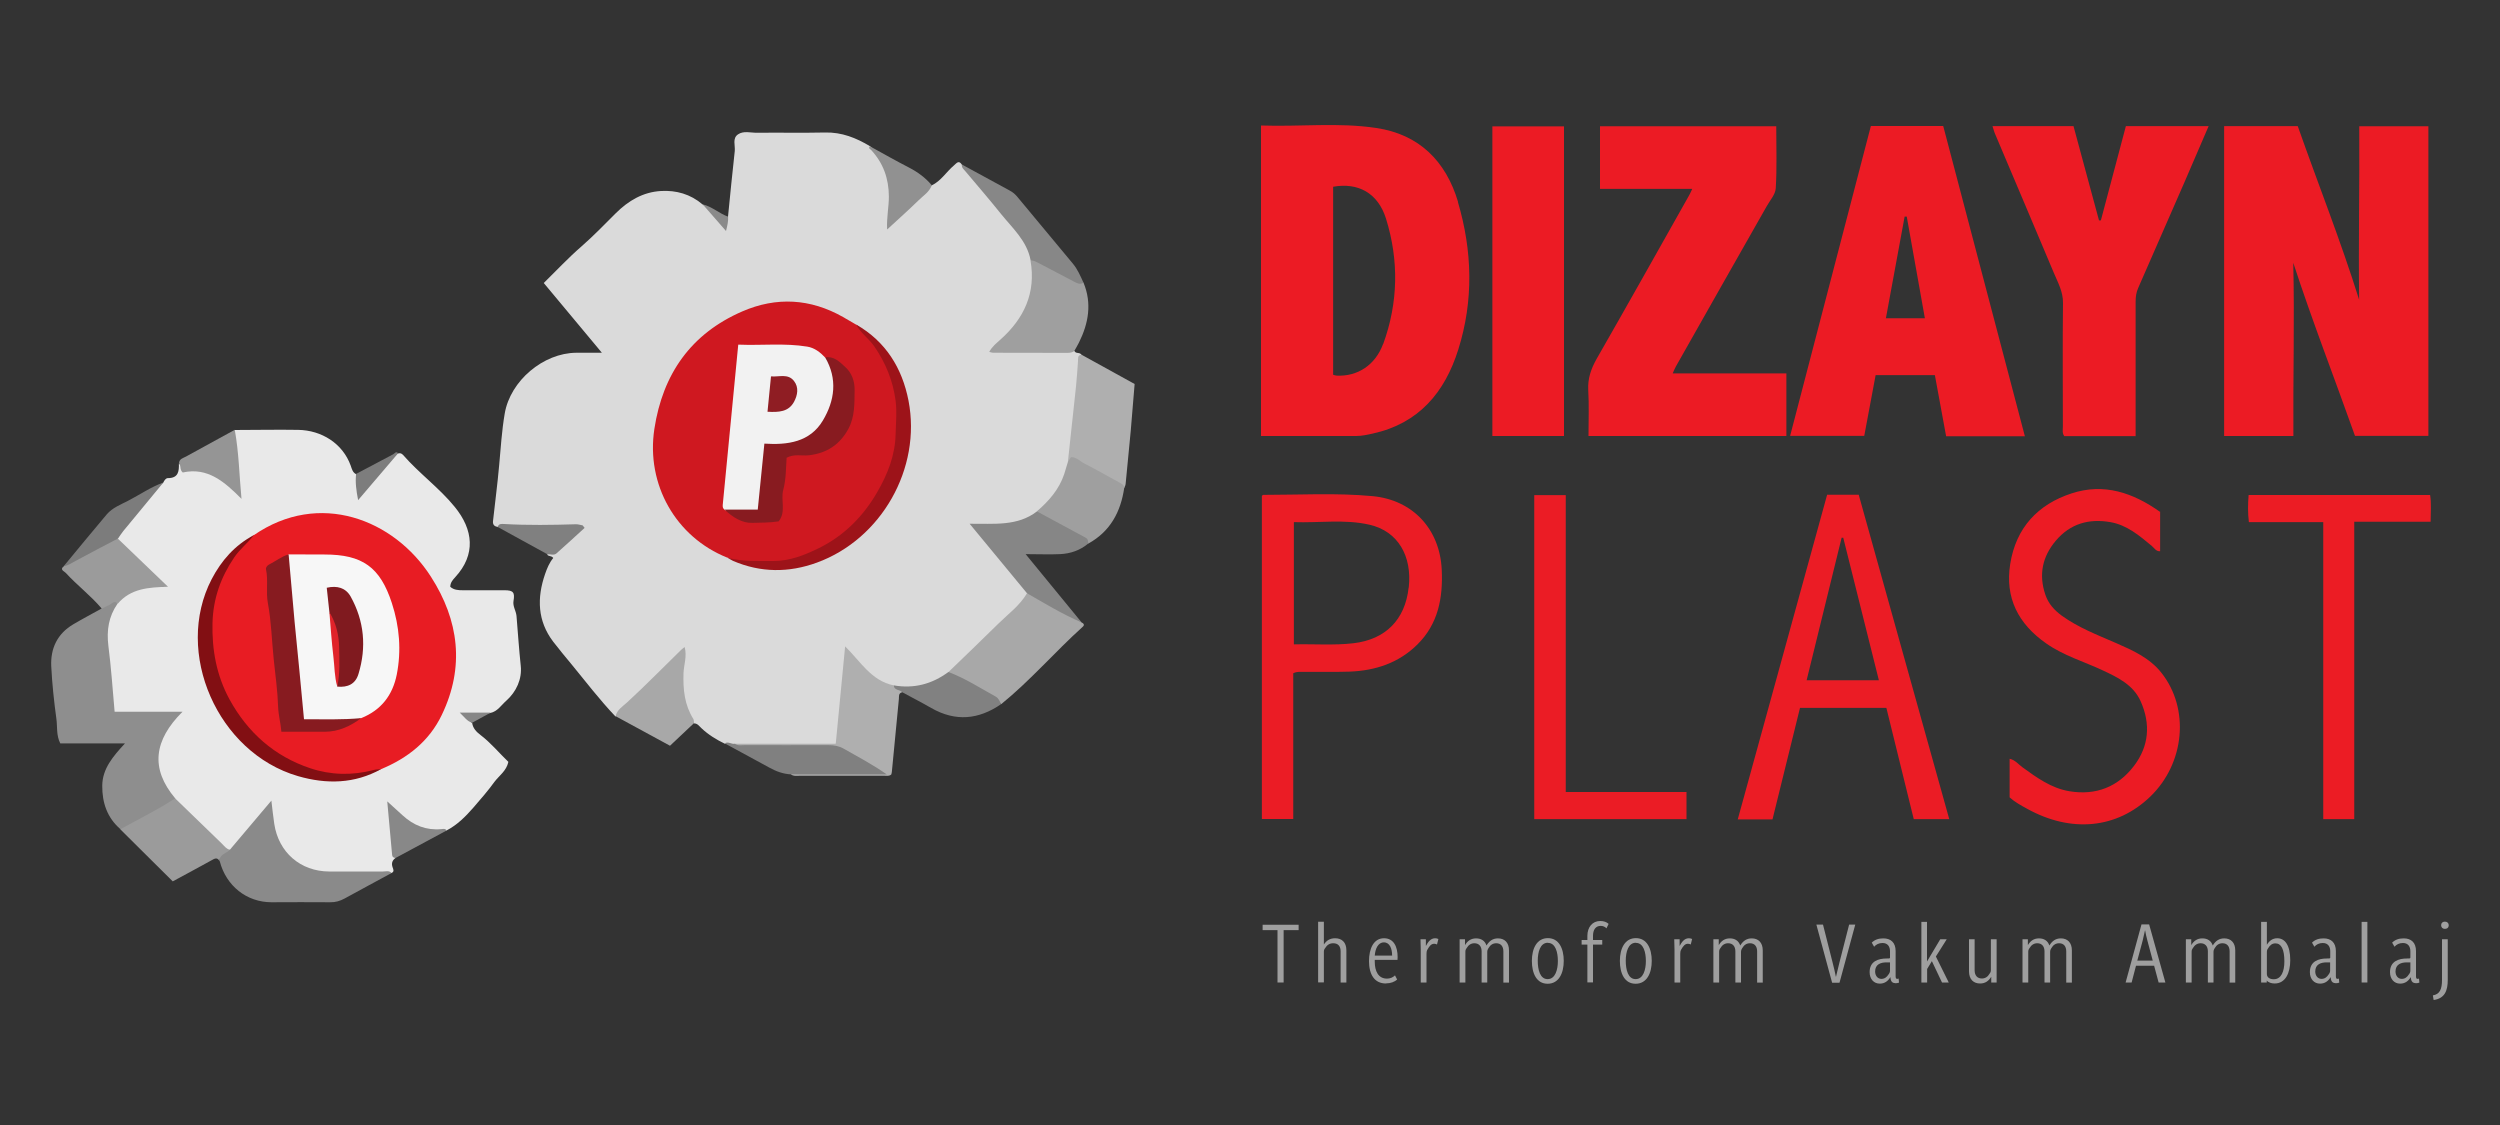 <?xml version="1.0" encoding="UTF-8"?>
<svg id="Layer_1" data-name="Layer 1" xmlns="http://www.w3.org/2000/svg" viewBox="0 0 200 90">
  <rect x="0" y="0" width="200" height="90" fill="#333333" stroke="none"/>
  <defs>
    <style>
      .cls-1 {
        fill: #7d7d7d;
      }

      .cls-1, .cls-2, .cls-3, .cls-4, .cls-5, .cls-6, .cls-7, .cls-8, .cls-9, .cls-10, .cls-11, .cls-12, .cls-13, .cls-14, .cls-15, .cls-16, .cls-17, .cls-18, .cls-19, .cls-20, .cls-21, .cls-22, .cls-23, .cls-24, .cls-25, .cls-26, .cls-27, .cls-28, .cls-29, .cls-30, .cls-31 {
        stroke-width: 0px;
      }

      .cls-2 {
        fill: #f2f2f2;
      }

      .cls-3 {
        fill: #820f13;
      }

      .cls-4 {
        fill: #801a1f;
      }

      .cls-5 {
        fill: #818181;
      }

      .cls-6 {
        fill: #8e8e8e;
      }

      .cls-7 {
        fill: #9b9b9b;
      }

      .cls-8 {
        fill: #ec1c24;
      }

      .cls-9 {
        fill: #8f1d23;
      }

      .cls-10 {
        fill: #f7f7f7;
      }

      .cls-11 {
        fill: #eb1c25;
      }

      .cls-12 {
        fill: #888;
      }

      .cls-13 {
        fill: #a8a8a8;
      }

      .cls-14 {
        fill: gray;
      }

      .cls-15 {
        fill: #e81c23;
      }

      .cls-16 {
        fill: #919191;
      }

      .cls-17 {
        fill: #9d1319;
      }

      .cls-18 {
        fill: #ec1b24;
      }

      .cls-19 {
        fill: #e0232a;
      }

      .cls-20 {
        fill: #868686;
      }

      .cls-21 {
        fill: #881b20;
      }

      .cls-22 {
        fill: #9f9f9f;
      }

      .cls-23 {
        fill: #afafaf;
      }

      .cls-24 {
        fill: #dadada;
      }

      .cls-25 {
        fill: #8a8a8a;
      }

      .cls-26 {
        fill: #871b20;
      }

      .cls-27 {
        fill: #7c7c7c;
      }

      .cls-28 {
        fill: #cf1820;
      }

      .cls-29 {
        fill: #e9e9e9;
      }

      .cls-30 {
        fill: #959595;
      }

      .cls-31 {
        fill: #878787;
      }
    </style>
  </defs>
  <path class="cls-24" d="M39.82,42.15c-.28-.03-.41-.19-.38-.46.16-1.48.36-2.96.49-4.44.13-1.39.21-2.79.45-4.18.45-2.61,3.08-4.83,5.72-4.85.61,0,1.22,0,2.05,0-1.6-1.92-3.08-3.7-4.65-5.58,1-.98,1.96-2.01,3.01-2.92.96-.84,1.84-1.75,2.74-2.65,1.02-1.02,2.2-1.71,3.63-1.79,1.22-.07,2.36.25,3.32,1.07.74.42,1.22,1.11,1.75,1.77.11-.28.07-.58.29-.78.18-1.75.34-3.5.54-5.25.05-.45-.21-1.02.26-1.34.45-.31,1.02-.12,1.53-.13,1.82-.02,3.63.02,5.45-.02,1.32-.03,2.47.43,3.57,1.09,1.91,1.69,1.84,3.9,1.53,6.33.98-1.05,1.99-1.81,2.86-2.72.17-.18.3-.4.56-.47.75-.36,1.17-1.09,1.78-1.6.2-.17.38-.45.63-.06,1.6,1.76,3.08,3.61,4.59,5.44.55.66.97,1.42,1.08,2.31.41,1.99-.17,3.72-1.39,5.29-.47.61-1.06,1.1-1.63,1.67.29.2.54.14.78.14,1.68,0,3.36.02,5.05,0,.18,0,.36-.03.53.07.12.23.43.07.55.29-.23,2.58-.52,5.15-.76,7.73-.02.25-.14.48-.14.73-.29,1.74-1.16,3.13-2.56,4.19-.96.72-2.03,1.09-3.24,1.05-.56-.02-1.13-.01-1.86,0,.77.95,1.47,1.77,2.14,2.6.73.9,1.54,1.73,2.15,2.73.07.43-.24.67-.5.91-1.96,1.86-3.86,3.79-5.86,5.61-1.31,1.08-2.8,1.38-4.45,1.05-1.65-.25-2.52-1.57-3.63-2.73-.19,1.55-.31,2.99-.46,4.43-.07.65-.14,1.31-.17,1.97-.04.82-.28,1.04-1.1,1.04-2.38,0-4.77,0-7.15,0-.33,0-.61-.2-.93-.19-.68-.33-1.32-.72-1.87-1.24-.18-.16-.31-.39-.6-.39-.6-.82-1-1.73-1.01-2.76,0-.95-.03-1.9.1-2.88-1.78,1.73-3.54,3.44-5.37,5.09-1.26-1.32-2.37-2.78-3.53-4.19-.49-.59-.98-1.18-1.45-1.79-1.27-1.67-1.31-3.5-.66-5.4.16-.47.35-.93.66-1.3-.14-.21-.4-.1-.49-.29,1.04-.44,1.61-1.42,2.55-2.16-1.66.07-3.21,0-4.77.05-.59.02-1.16-.21-1.75-.07Z"/>
  <path class="cls-29" d="M37.77,57.82c.06.44.33.72.67.98.83.63,1.49,1.44,2.23,2.15-.16.73-.73,1.09-1.1,1.58-.53.73-1.12,1.41-1.71,2.09-.62.71-1.29,1.38-2.14,1.82-1.85.35-3.23-.49-4.48-1.85.06,1.42.22,2.74.4,4.05-.27.19-.34.44-.23.75.06.17.15.34-.09.45-1.54.14-3.08-.01-4.62.09-2.75.18-4.85-1.83-5.08-4.6-.02-.2,0-.41-.09-.7-1.12,1.07-1.88,2.4-3.03,3.38-.44.15-.67-.17-.92-.42-1.26-1.24-2.49-2.51-3.76-3.74-1.79-1.86-1.77-3.71.08-6.5-.19-.18-.42-.11-.63-.11-1.11,0-2.23.01-3.34-.01-.77-.02-.95-.21-1.03-.96-.17-1.72-.34-3.43-.5-5.15-.1-1.02.16-1.98.79-2.82,1-1.24,2.34-1.56,3.91-1.37-.98-1.14-2.18-1.98-3.15-3.05-.21-.23-.48-.42-.62-.72-.05-.36.21-.59.41-.82.88-1.06,1.76-2.11,2.64-3.17.19-.23.45-.38.68-.56.08-.17.2-.36.37-.36.84,0,.9-.54.88-1.17.4.47.92.52,1.5.53,1,.02,1.8.55,2.54,1.17.25.21.46.48.78.74-.14-1.54-.32-3-.43-4.46-.02-.23-.06-.45.07-.66,1.7,0,3.39-.04,5.09-.01,1.86.03,3.56,1.08,4.2,2.87.09.26.15.53.42.67.28.49.09,1.06.28,1.64.64-.61,1.11-1.29,1.65-1.9.45-.5.78-1.11,1.43-1.39.16-.04.27-.03.41.12,1.28,1.47,2.88,2.62,4.12,4.14,1.51,1.84,1.7,3.83.06,5.62-.2.22-.4.43-.41.78.28.26.64.28,1,.28,1.11,0,2.23,0,3.34,0,.7,0,.84.17.72.86-.07.43.2.78.24,1.19.11,1.33.2,2.67.34,4,.11,1.04-.34,2.06-1.16,2.79-.4.35-.7.86-1.28.98-.63.08-1.24.3-1.96.17.14.31.42.39.48.64Z"/>
  <path class="cls-18" d="M183.46,20.98c.11,4.64-.02,9.25.01,13.9h-5.54V10.09h5.89c1.62,4.61,3.44,9.18,4.91,13.89-.06-4.63.04-9.24.01-13.88h5.53v24.77h-5.87c-1.63-4.59-3.42-9.19-4.95-13.88Z"/>
  <path class="cls-18" d="M133.83,29.87h9.08v5.01h-15.83c0-1.23.05-2.45-.02-3.67-.05-.93.22-1.7.67-2.5,2.48-4.33,4.92-8.68,7.37-13.03.09-.15.16-.31.28-.57h-7.38v-5.01h14.1c0,1.67.06,3.33-.04,4.97-.03.49-.47.97-.73,1.44-2.42,4.26-4.84,8.52-7.25,12.79-.09.15-.15.32-.26.56Z"/>
  <path class="cls-18" d="M170.87,34.89h-5.73c-.18-.25-.11-.51-.11-.75,0-3.3-.03-6.6.01-9.9.01-.9-.4-1.62-.72-2.38-1.56-3.72-3.15-7.44-4.72-11.16-.08-.18-.12-.38-.2-.61h6.48c.68,2.53,1.36,5.03,2.04,7.54.05,0,.1,0,.15,0,.67-2.5,1.33-5.01,2-7.54h6.62c-.66,1.53-1.29,3.01-1.93,4.48-1.23,2.83-2.47,5.65-3.71,8.48-.15.34-.2.69-.2,1.06,0,3.32,0,6.64,0,9.97,0,.25,0,.49,0,.82Z"/>
  <path class="cls-18" d="M125.12,34.88h-5.73V10.11h5.73v24.77Z"/>
  <path class="cls-18" d="M172.81,40.92v3.18c-.33.02-.47-.26-.66-.42-1-.83-1.99-1.68-3.32-1.91-1.71-.3-3.21.12-4.36,1.48-1.08,1.27-1.39,2.72-.84,4.33.24.72.72,1.24,1.32,1.68,1.32.95,2.83,1.53,4.3,2.17,1.35.59,2.71,1.19,3.66,2.39,2.28,2.87,1.88,7.24-.89,9.91-2.67,2.57-6.33,2.93-9.87.96-.47-.26-.96-.52-1.38-.9v-3.09c.44.1.7.44,1.01.67,1.16.84,2.32,1.69,3.78,1.93,2.12.35,3.88-.35,5.16-2.03,1.2-1.57,1.34-3.35.54-5.15-.58-1.32-1.82-1.92-3.04-2.49-1.51-.71-3.14-1.18-4.53-2.16-2.23-1.56-3.31-3.65-2.87-6.37.46-2.87,2.2-4.75,4.91-5.63,2.59-.85,4.91-.05,7.06,1.47Z"/>
  <path class="cls-8" d="M188.35,65.53h-2.49v-23.76h-5.95c-.09-.76-.08-1.45-.02-2.17h14.52c.11.69.04,1.37.04,2.14h-6.11v23.8Z"/>
  <path class="cls-11" d="M134.92,63.35v2.18h-12.18v-25.92h2.52v23.75h9.67Z"/>
  <path class="cls-6" d="M9.4,48.3c-.71,1.02-.88,2.13-.73,3.36.22,1.73.34,3.46.5,5.28h5.43c-2.29,2.28-2.59,4.54-.59,6.92.05.23-.12.33-.27.41-1.19.67-2.4,1.33-3.6,1.98-.16.09-.33.14-.52.07-1.05-.91-1.45-2.11-1.44-3.46.01-1.36.85-2.34,1.82-3.39h-5.18c-.33-.66-.22-1.33-.31-1.97-.19-1.39-.34-2.79-.41-4.19-.07-1.44.49-2.62,1.77-3.37.74-.44,1.51-.84,2.26-1.26.16-.33.47-.47.78-.59.19-.07.46-.18.48.2Z"/>
  <path class="cls-25" d="M18.39,67.98c1.08-1.28,2.15-2.55,3.32-3.93.09.71.14,1.28.23,1.85.34,2.29,2.1,3.81,4.39,3.82,1.43,0,2.86,0,4.29,0,.24,0,.5-.1.71.12-1.25.68-2.51,1.35-3.76,2.04-.37.2-.73.31-1.16.3-1.56-.02-3.13,0-4.69,0-1.99,0-3.63-1.31-4.14-3.28-.07-.61.04-.74.82-.93Z"/>
  <path class="cls-13" d="M75.88,53.76c1.33-1.28,2.66-2.56,3.98-3.86.8-.79,1.72-1.45,2.3-2.44.37-.07.64.19.92.35,1.16.64,2.37,1.18,3.44,1.98.17.08.27.2.1.35-2.23,2.01-4.19,4.3-6.52,6.19-1.07-.94-2.4-1.44-3.61-2.15-.21-.12-.47-.19-.6-.42Z"/>
  <path class="cls-23" d="M85.43,36.96c.22-2.01.44-4.03.65-6.04.07-.67.11-1.35.16-2.02.02-.21-.06-.48.27-.53,1.41.78,2.81,1.55,4.26,2.35-.11,1.27-.2,2.5-.31,3.74-.13,1.42-.27,2.84-.41,4.26-.01.11-.07.21-.11.32-1.15-.67-2.35-1.26-3.5-1.93-.34-.2-.64-.28-1-.13Z"/>
  <path class="cls-23" d="M58.79,59.5h8.07c.25-2.59.49-5.12.75-7.79,1.22,1.19,2.09,2.76,3.89,3.12.16.26.65.12.68.55-.32.07-.25.33-.27.54-.19,1.94-.37,3.87-.56,5.81,0,.09-.04.17-.05.23-.18.15-.37.1-.55.1-2.27,0-4.54,0-6.81,0-.22,0-.46.05-.66-.11.29-.31.67-.23,1.02-.23,1.99-.01,3.98,0,6.11,0-1.15-.57-2.14-1.16-3.17-1.68-.38-.19-.78-.2-1.2-.2-2.11,0-4.22,0-6.33,0-.33,0-.75.12-.94-.33Z"/>
  <path class="cls-22" d="M85.96,28.07c-.17.13-.37.16-.58.16-1.98,0-3.95,0-5.93-.01-.08,0-.16-.03-.31-.07.23-.43.57-.69.88-.97,1.91-1.7,2.87-3.75,2.42-6.34.31-.22.56-.01.82.1.77.35,1.47.81,2.22,1.19.39.19.79.34,1.2.48.69,1.67.4,3.26-.37,4.81-.11.22-.24.43-.36.65Z"/>
  <path class="cls-20" d="M86.52,49.79c-1.52-.65-2.93-1.51-4.36-2.33-1.49-1.81-2.99-3.62-4.59-5.56,1.95-.02,3.82.22,5.39-.99.23-.16.44-.05.63.07,1,.63,2.08,1.11,3.09,1.73.28.17.65.33.37.78-.65.54-1.41.8-2.24.84-.85.04-1.71,0-2.76,0,1.58,1.93,3.02,3.69,4.46,5.44Z"/>
  <path class="cls-7" d="M18.39,67.98c-.28.31-.86.34-.82.93-.18-.37-.41-.22-.66-.08-.99.55-1.99,1.08-3.09,1.68-1.4-1.39-2.8-2.78-4.2-4.17,1.47-.81,2.98-1.55,4.39-2.47,1.25,1.21,2.49,2.42,3.74,3.62.19.19.35.42.63.49Z"/>
  <path class="cls-22" d="M87.05,43.49c0-.19,0-.37-.19-.47-1.3-.7-2.61-1.4-3.91-2.11.96-.83,1.78-1.76,2.19-2.99.1-.32.19-.64.29-.96.08-.13.16-.26.25-.39.46,0,.73.34,1.09.52.94.48,1.85,1.01,2.78,1.51.18.1.37.17.39.42-.28,1.93-1.12,3.5-2.88,4.47Z"/>
  <path class="cls-13" d="M49.25,57.29c.12-.53.59-.79.94-1.12,1.47-1.35,2.86-2.78,4.29-4.17.08-.08.17-.14.29-.24.21.75-.07,1.43-.09,2.11-.04,1.29.08,2.53.79,3.65.05.09.04.22.05.33-.62.59-1.25,1.18-1.92,1.81-1.46-.79-2.91-1.58-4.36-2.37Z"/>
  <path class="cls-7" d="M9.4,48.3c-.24-.3-.41-.04-.61.07-.21.11-.43.21-.65.32-.87-1.04-1.97-1.86-2.88-2.86-.13-.14-.53-.26-.13-.55,1.15-.89,2.52-1.4,3.74-2.16.17-.11.37-.18.57-.02,1.33,1.28,2.67,2.56,4,3.84-1.54.05-2.98.12-4.03,1.37Z"/>
  <path class="cls-14" d="M58.79,59.5c.24.18.53.11.79.11,2.23,0,4.46.01,6.68,0,.44,0,.84.06,1.23.28,1.15.65,2.32,1.27,3.45,2.06-2.55,0-5.11,0-7.66,0-.62-.03-1.19-.24-1.73-.54-1.19-.65-2.38-1.29-3.57-1.94.27-.18.53.08.8.03Z"/>
  <path class="cls-31" d="M86.69,22.61c-.27.18-.5.06-.75-.07-.93-.49-1.86-.98-2.8-1.47-.22-.11-.43-.24-.69-.24-.29-1.57-1.46-2.58-2.39-3.74-.92-1.15-1.89-2.27-2.84-3.4-.13-.15-.31-.29-.27-.53,1.27.69,2.54,1.39,3.82,2.08.27.14.48.33.67.57,1.46,1.76,2.92,3.52,4.39,5.28.38.46.61,1,.85,1.53Z"/>
  <path class="cls-5" d="M72.18,55.38c-.19-.23-.65-.13-.68-.55,1.61.28,3.06-.1,4.37-1.07,1.34.5,2.54,1.28,3.79,1.97.23.13.32.38.43.6-1.8,1.24-3.65,1.42-5.59.31-.76-.44-1.55-.84-2.32-1.26Z"/>
  <path class="cls-30" d="M18.78,34.38c.33,1.8.36,3.63.54,5.53-1.33-1.34-2.7-2.56-4.7-2.11-.28-.24-.11-.55-.3-.74.02-.35.32-.41.55-.53,1.3-.72,2.61-1.43,3.92-2.15Z"/>
  <path class="cls-16" d="M74.54,14.83c-.2.54-.69.83-1.07,1.21-.79.77-1.61,1.5-2.5,2.32-.05-.95.14-1.79.14-2.64-.01-1.43-.44-2.66-1.41-3.71-.07-.08-.27-.14-.11-.31,1.05.58,2.09,1.17,3.16,1.72.69.36,1.3.81,1.8,1.41Z"/>
  <path class="cls-27" d="M9.42,43.09c-1.13.59-2.26,1.18-3.39,1.79-.3.16-.57.37-.92.4,1.14-1.38,2.27-2.76,3.43-4.13.45-.53,1.11-.78,1.71-1.09.94-.49,1.82-1.1,2.82-1.46-1.08,1.3-2.15,2.6-3.22,3.9-.15.19-.28.4-.42.6Z"/>
  <path class="cls-14" d="M39.82,42.15c.08-.27.3-.24.5-.23,1.92.11,3.84.08,5.77.02.17,0,.35.06.52.09.05.07.11.13.16.2-.75.68-1.49,1.37-2.25,2.04-.2.18-.48.06-.73.07-1.32-.73-2.65-1.45-3.97-2.18Z"/>
  <path class="cls-12" d="M31.64,68.64c-.14-.02-.26-.07-.27-.24-.12-1.39-.25-2.78-.39-4.29.46.42.84.77,1.22,1.11.88.81,1.89,1.22,3.1,1.11.15-.01.32-.07.43.11-1.36.73-2.72,1.47-4.09,2.2Z"/>
  <path class="cls-1" d="M31.85,36.26c-1.04,1.22-2.08,2.44-3.2,3.75-.15-.77-.24-1.43-.16-2.1.99-.52,1.97-1.05,2.97-1.57.11-.06.22-.28.39-.08Z"/>
  <path class="cls-25" d="M58.25,17.34c.02.36-.06.71-.17,1.14-.64-.73-1.25-1.43-1.86-2.13.75.18,1.32.73,2.04.99Z"/>
  <path class="cls-20" d="M37.77,57.82c-.39-.11-.6-.43-.99-.81.93,0,1.7,0,2.47,0-.49.27-.98.54-1.48.81Z"/>
  <path class="cls-28" d="M58.18,44.61c-4.11-1.64-6.51-5.85-5.83-10.3.67-4.39,2.93-7.62,7.04-9.4,2.72-1.18,5.44-1.03,8.05.45.35.2.7.41,1.05.61,1.66,1.29,2.66,3,3.18,5.01.22.84.3,1.7.28,2.56-.05,1.85-.38,3.65-1.27,5.31-1.74,3.24-4.31,5.46-7.96,6.14-1.49.28-3.08.29-4.54-.39Z"/>
  <path class="cls-17" d="M58.18,44.61c1.22.34,2.46.26,3.7.27,1.29,0,2.46-.46,3.59-1.01,2.05-1,3.6-2.57,4.72-4.52.82-1.42,1.43-2.94,1.46-4.65.02-.88.11-1.74,0-2.63-.21-1.6-.79-3.02-1.7-4.35-.44-.64-1.1-1.07-1.46-1.76,2.37,1.36,3.68,3.48,4.19,6.09,1.05,5.42-2.17,11.08-7.33,12.96-2.25.82-4.5.81-6.71-.14-.16-.07-.31-.18-.46-.27Z"/>
  <path class="cls-15" d="M20.31,42.81c5.22-3.6,11.21-1.28,14.16,3.32,2.25,3.5,2.72,7.23.87,11.07-1.01,2.1-2.73,3.45-4.85,4.33-1.33.59-2.74.61-4.15.45-1.63-.18-3.11-.83-4.45-1.77-2.27-1.6-3.89-3.71-4.62-6.39-.92-3.36-.72-6.61,1.45-9.54.44-.59,1.01-1.03,1.58-1.48Z"/>
  <path class="cls-3" d="M20.31,42.81c-.48.63-1.12,1.11-1.57,1.78-1.08,1.59-1.69,3.3-1.74,5.25-.05,2.17.32,4.19,1.36,6.11,1.46,2.66,3.59,4.55,6.46,5.51,1.64.55,3.36.59,5.07.14.19-.05.4-.05.6-.07-2.13,1.18-4.37,1.22-6.65.56-6.43-1.87-9.95-9.89-6.91-15.75.78-1.5,1.86-2.73,3.38-3.53Z"/>
  <path class="cls-18" d="M116.64,16.14c-.97-3.25-3.11-5.39-6.53-5.9-3.04-.46-6.12-.09-9.23-.2v24.84c2.57,0,5.09,0,7.61,0,.45,0,.9-.1,1.35-.2,3.67-.81,5.75-3.3,6.82-6.71,1.24-3.93,1.13-7.9-.03-11.82ZM110.65,27.51c-.63,1.72-2.07,2.62-3.72,2.54-.09,0-.17-.04-.28-.07v-15.04c2.01-.36,3.59.51,4.23,2.55,1.04,3.34.98,6.72-.22,10.02Z"/>
  <path class="cls-18" d="M155.45,10.08h-5.78c-2.15,8.26-4.31,16.51-6.46,24.79h5.93c.31-1.65.61-3.25.91-4.86h4.74c.3,1.64.6,3.25.9,4.89h6.3c-2.19-8.32-4.36-16.56-6.53-24.81ZM150.87,25.47c.5-2.74,1-5.44,1.5-8.14.06,0,.11,0,.17,0,.48,2.7.96,5.39,1.45,8.13h-3.11Z"/>
  <path class="cls-11" d="M148.7,39.58h-2.53c-2.39,8.66-4.76,17.29-7.15,25.97h2.78c.74-2.98,1.47-5.97,2.2-8.92h6.91c.73,2.98,1.46,5.92,2.19,8.9h2.84c-2.43-8.7-4.83-17.32-7.24-25.94ZM144.53,54.42c.94-3.85,1.87-7.62,2.8-11.4.04,0,.09,0,.13,0,.95,3.78,1.89,7.57,2.85,11.4h-5.78Z"/>
  <path class="cls-11" d="M115.34,45.6c-.14-3.25-2.3-5.61-5.55-5.91-2.9-.27-5.81-.1-8.72-.1-.04,0-.07.04-.12.07v25.86h2.51v-11.66c.33-.16.58-.1.83-.11,1.23-.01,2.46.02,3.68-.02,2.06-.08,3.93-.69,5.43-2.18,1.66-1.65,2.04-3.72,1.94-5.95ZM112.69,47.01c-.28,2.57-1.85,4.15-4.42,4.45-1.56.18-3.13.05-4.76.09v-9.78c2.04.07,4.08-.25,6.06.21,2.26.52,3.41,2.49,3.13,5.03Z"/>
  <path class="cls-2" d="M57.97,40.77c-.19-.12-.16-.31-.14-.49.41-4.2.81-8.41,1.23-12.71,1.87.08,3.7-.14,5.52.16.57.09,1.04.45,1.43.87.37.13.49.47.59.79.54,1.71.05,4.41-1.75,5.55-.71.45-1.46.73-2.3.74-.36,0-.73-.04-1.08.11-.23.39-.24.83-.27,1.26-.09,1.04-.23,2.08-.3,3.12-.02.4-.17.75-.6.79-.78.07-1.58.18-2.34-.17Z"/>
  <path class="cls-21" d="M57.97,40.77h2.65c.18-1.77.35-3.48.53-5.28,1.86.12,3.65-.12,4.68-1.85.95-1.59,1.19-3.33.18-5.05.7-.12,1.16.36,1.59.75.53.47.78,1.13.77,1.88-.02,1.06.03,2.1-.5,3.09-.69,1.27-1.73,1.94-3.14,2.11-.58.07-1.18-.13-1.8.2-.06.84-.04,1.71-.27,2.57-.22.81.25,1.76-.37,2.52-.73.11-1.42.1-2.09.12-.85.03-1.59-.46-2.22-1.05Z"/>
  <path class="cls-10" d="M23.09,44.35c.96,0,1.91.01,2.87.01,3.03,0,4.45,1,5.39,3.89.61,1.87.77,3.79.39,5.72-.33,1.64-1.24,2.83-2.82,3.47-1.33.56-2.73.34-4.1.32-.53,0-.72-.39-.77-.87-.19-1.81-.37-3.62-.53-5.43-.19-2.1-.46-4.2-.6-6.31-.02-.28-.14-.6.18-.81Z"/>
  <path class="cls-26" d="M23.09,44.35c.16,1.81.32,3.61.48,5.42.12,1.29.25,2.57.38,3.86.12,1.26.24,2.53.37,3.91,1.53,0,3.06.05,4.58-.09-.87.64-1.81,1.09-2.92,1.09-1.13,0-2.27,0-3.47,0-.06-.71-.24-1.36-.26-1.98-.04-1.27-.22-2.53-.35-3.79-.16-1.51-.19-3.02-.47-4.52-.17-.89.04-1.81-.15-2.71-.03-.13.09-.3.25-.38.52-.26.97-.64,1.54-.8Z"/>
  <path class="cls-9" d="M61.4,32.94c.09-.96.18-1.86.28-2.83.65.06,1.36-.25,1.84.37.4.51.29,1.13,0,1.67-.44.8-1.21.84-2.12.79Z"/>
  <path class="cls-4" d="M26.35,48.97c-.07-.65-.14-1.3-.21-1.95.83-.19,1.51,0,1.91.7,1.09,1.96,1.28,4.05.63,6.19-.24.81-.85,1.1-1.7,1.02-.05-.6-.04-1.22-.03-1.82.03-1.42-.21-2.79-.6-4.14Z"/>
  <path class="cls-19" d="M26.35,48.97c.53.86.76,1.81.78,2.8.02,1.05.08,2.11-.15,3.15-.23-.78-.21-1.59-.31-2.39-.14-1.19-.22-2.38-.32-3.57Z"/>
  <g>
    <path class="cls-22" d="M102.69,74.41v4.19h-.49v-4.19h-1.19v-.43h2.88v.43h-1.2Z"/>
    <path class="cls-22" d="M107.25,78.6v-2.49c0-.42-.21-.65-.59-.65-.29,0-.49.13-.65.39-.09.12-.1.18-.1.32v2.42h-.46v-4.85h.46v1.82c.2-.31.48-.5.9-.5.54,0,.9.33.9.96v2.58h-.46Z"/>
    <path class="cls-22" d="M110.88,78.68c-.93,0-1.36-.73-1.36-1.79,0-1,.37-1.83,1.2-1.83.77,0,1.09.66,1.09,1.51,0,.06,0,.16-.01.22h-1.82v.14c0,.79.3,1.36.98,1.36.25,0,.48-.1.64-.26l.17.33c-.2.19-.53.31-.87.31ZM109.98,76.45h1.39c0-.56-.19-1.06-.66-1.06s-.69.52-.73,1.06Z"/>
    <path class="cls-22" d="M114.96,75.56c-.07-.03-.13-.06-.22-.06-.24,0-.38.18-.53.44-.08.13-.09.22-.09.37v2.29h-.46v-2.62c0-.26-.01-.64-.02-.84h.43v.54c.16-.3.37-.62.74-.62.09,0,.18.02.26.06l-.11.44Z"/>
    <path class="cls-22" d="M120.27,78.6v-2.49c0-.41-.21-.65-.57-.65-.27,0-.47.13-.62.39-.08.13-.1.19-.1.33v2.42h-.45v-2.49c0-.41-.22-.65-.58-.65-.26,0-.47.13-.62.39-.09.13-.1.18-.1.33v2.42h-.46v-3.46h.43v.47c.2-.34.48-.54.89-.54.39,0,.7.18.83.57.22-.36.5-.57.92-.57.52,0,.88.33.88.96v2.58h-.46Z"/>
    <path class="cls-22" d="M123.81,78.7c-.88,0-1.26-.82-1.26-1.83s.41-1.82,1.28-1.82,1.27.81,1.27,1.82-.41,1.83-1.29,1.83ZM123.83,75.42c-.61,0-.81.73-.81,1.44s.18,1.47.79,1.47.82-.75.82-1.45-.19-1.45-.8-1.45Z"/>
    <path class="cls-22" d="M128.52,74.27c-.12-.13-.28-.2-.46-.2-.41,0-.62.31-.62.8v.33h.74v.37h-.74v3.02h-.45v-3.02h-.46v-.37h.46v-.33c0-.71.41-1.19,1.03-1.19.28,0,.5.08.67.23l-.17.35Z"/>
    <path class="cls-22" d="M130.85,78.7c-.88,0-1.26-.82-1.26-1.83s.41-1.82,1.28-1.82,1.27.81,1.27,1.82-.41,1.83-1.29,1.83ZM130.87,75.42c-.61,0-.81.73-.81,1.44s.18,1.47.79,1.47.82-.75.82-1.45-.19-1.45-.8-1.45Z"/>
    <path class="cls-22" d="M135.26,75.56c-.07-.03-.13-.06-.22-.06-.24,0-.38.18-.53.44-.08.13-.09.22-.09.37v2.29h-.46v-2.62c0-.26-.01-.64-.02-.84h.43v.54c.16-.3.37-.62.74-.62.09,0,.18.02.26.06l-.11.44Z"/>
    <path class="cls-22" d="M140.57,78.6v-2.49c0-.41-.21-.65-.57-.65-.27,0-.47.13-.62.39-.08.13-.1.19-.1.33v2.42h-.45v-2.49c0-.41-.22-.65-.58-.65-.26,0-.47.13-.62.39-.09.13-.1.18-.1.33v2.42h-.46v-3.46h.43v.47c.2-.34.48-.54.89-.54.39,0,.7.18.83.57.22-.36.5-.57.92-.57.52,0,.88.33.88.96v2.58h-.46Z"/>
    <path class="cls-22" d="M147.16,78.62h-.59l-1.26-4.65h.53l.75,2.96c.1.41.22.87.28,1.21h.01c.07-.32.18-.77.29-1.2l.76-2.97h.49l-1.26,4.65Z"/>
    <path class="cls-22" d="M151.62,78.65c-.29,0-.37-.21-.39-.48-.2.33-.47.52-.85.52-.48,0-.81-.37-.81-.92,0-.87.69-1.09,1.36-1.09.25,0,.27,0,.27-.09v-.49c0-.37-.18-.66-.6-.66-.29,0-.52.12-.67.3l-.19-.33c.25-.24.54-.34.93-.34.58,0,.98.32.98,1.02v2.01c0,.13.03.21.12.21.04,0,.09-.01.12-.03l.03.33c-.08.03-.19.05-.29.05ZM151.1,77.94c.07-.11.1-.18.1-.31v-.64h-.28c-.44,0-.91.14-.91.73,0,.33.2.59.5.59.25,0,.43-.13.58-.37Z"/>
    <path class="cls-22" d="M153.71,78.6v-4.85h.45v3.17l1.06-1.78h.52l-.87,1.38,1.03,2.08h-.54l-.81-1.71-.38.63v1.08h-.45Z"/>
    <path class="cls-22" d="M159.3,78.6v-.46c-.2.33-.48.54-.89.54-.52,0-.89-.32-.89-.98v-2.56h.45v2.48c0,.42.22.66.58.66.26,0,.47-.13.62-.39.09-.12.1-.18.1-.33v-2.42h.46v3.46h-.43Z"/>
    <path class="cls-22" d="M165.3,78.6v-2.49c0-.41-.21-.65-.57-.65-.27,0-.47.13-.62.39-.08.13-.1.19-.1.33v2.42h-.45v-2.49c0-.41-.22-.65-.58-.65-.26,0-.47.13-.62.39-.09.13-.1.18-.1.33v2.42h-.46v-3.46h.43v.47c.2-.34.48-.54.89-.54.39,0,.7.18.83.57.22-.36.5-.57.92-.57.52,0,.88.33.88.96v2.58h-.46Z"/>
    <path class="cls-22" d="M172.69,78.6l-.36-1.34h-1.45l-.35,1.34h-.48l1.27-4.65h.61l1.3,4.65h-.52ZM170.98,76.85h1.24l-.43-1.61c-.08-.29-.15-.62-.18-.81h-.01c-.04.2-.11.51-.19.83l-.43,1.6Z"/>
    <path class="cls-22" d="M178.37,78.6v-2.49c0-.41-.21-.65-.57-.65-.27,0-.47.13-.62.39-.08.13-.1.19-.1.33v2.42h-.45v-2.49c0-.41-.22-.65-.58-.65-.26,0-.47.13-.62.39-.09.13-.1.18-.1.33v2.42h-.46v-3.46h.43v.47c.2-.34.48-.54.89-.54.39,0,.7.18.83.57.22-.36.5-.57.92-.57.52,0,.88.33.88.96v2.58h-.46Z"/>
    <path class="cls-22" d="M181.98,78.68c-.26,0-.51-.08-.64-.24v.16h-.45v-4.85h.46v1.83c.19-.31.45-.52.83-.52.63,0,1.04.58,1.04,1.76,0,1.01-.38,1.86-1.25,1.86ZM182.03,75.47c-.26,0-.44.15-.58.39-.09.12-.1.19-.1.33v1.73c0,.26.21.42.55.42.61,0,.85-.64.85-1.43,0-.98-.26-1.44-.71-1.44Z"/>
    <path class="cls-22" d="M186.84,78.65c-.29,0-.37-.21-.39-.48-.2.33-.47.52-.85.52-.48,0-.81-.37-.81-.92,0-.87.69-1.09,1.36-1.09.25,0,.27,0,.27-.09v-.49c0-.37-.18-.66-.6-.66-.29,0-.52.12-.67.3l-.19-.33c.25-.24.54-.34.93-.34.58,0,.98.32.98,1.02v2.01c0,.13.03.21.12.21.04,0,.09-.01.12-.03l.03.33c-.08.03-.19.05-.29.05ZM186.31,77.94c.07-.11.1-.18.1-.31v-.64h-.28c-.44,0-.91.14-.91.73,0,.33.2.59.5.59.25,0,.43-.13.58-.37Z"/>
    <path class="cls-22" d="M188.93,78.6v-4.85h.46v4.85h-.46Z"/>
    <path class="cls-22" d="M193.25,78.65c-.29,0-.37-.21-.39-.48-.2.33-.47.52-.85.52-.48,0-.81-.37-.81-.92,0-.87.69-1.09,1.36-1.09.25,0,.27,0,.27-.09v-.49c0-.37-.18-.66-.6-.66-.29,0-.52.12-.67.3l-.19-.33c.25-.24.54-.34.93-.34.58,0,.98.32.98,1.02v2.01c0,.13.03.21.12.21.04,0,.09-.01.12-.03l.03.33c-.08.03-.19.05-.29.05ZM192.73,77.94c.07-.11.1-.18.1-.31v-.64h-.28c-.44,0-.91.14-.91.73,0,.33.2.59.5.59.25,0,.43-.13.58-.37Z"/>
    <path class="cls-22" d="M194.69,80l-.06-.37c.54-.09.73-.47.73-1.24v-3.25h.46v3.26c0,.85-.24,1.48-1.13,1.6ZM195.59,74.31c-.18,0-.3-.12-.3-.29s.11-.29.3-.29.31.12.31.29-.12.29-.31.29Z"/>
  </g>
</svg>